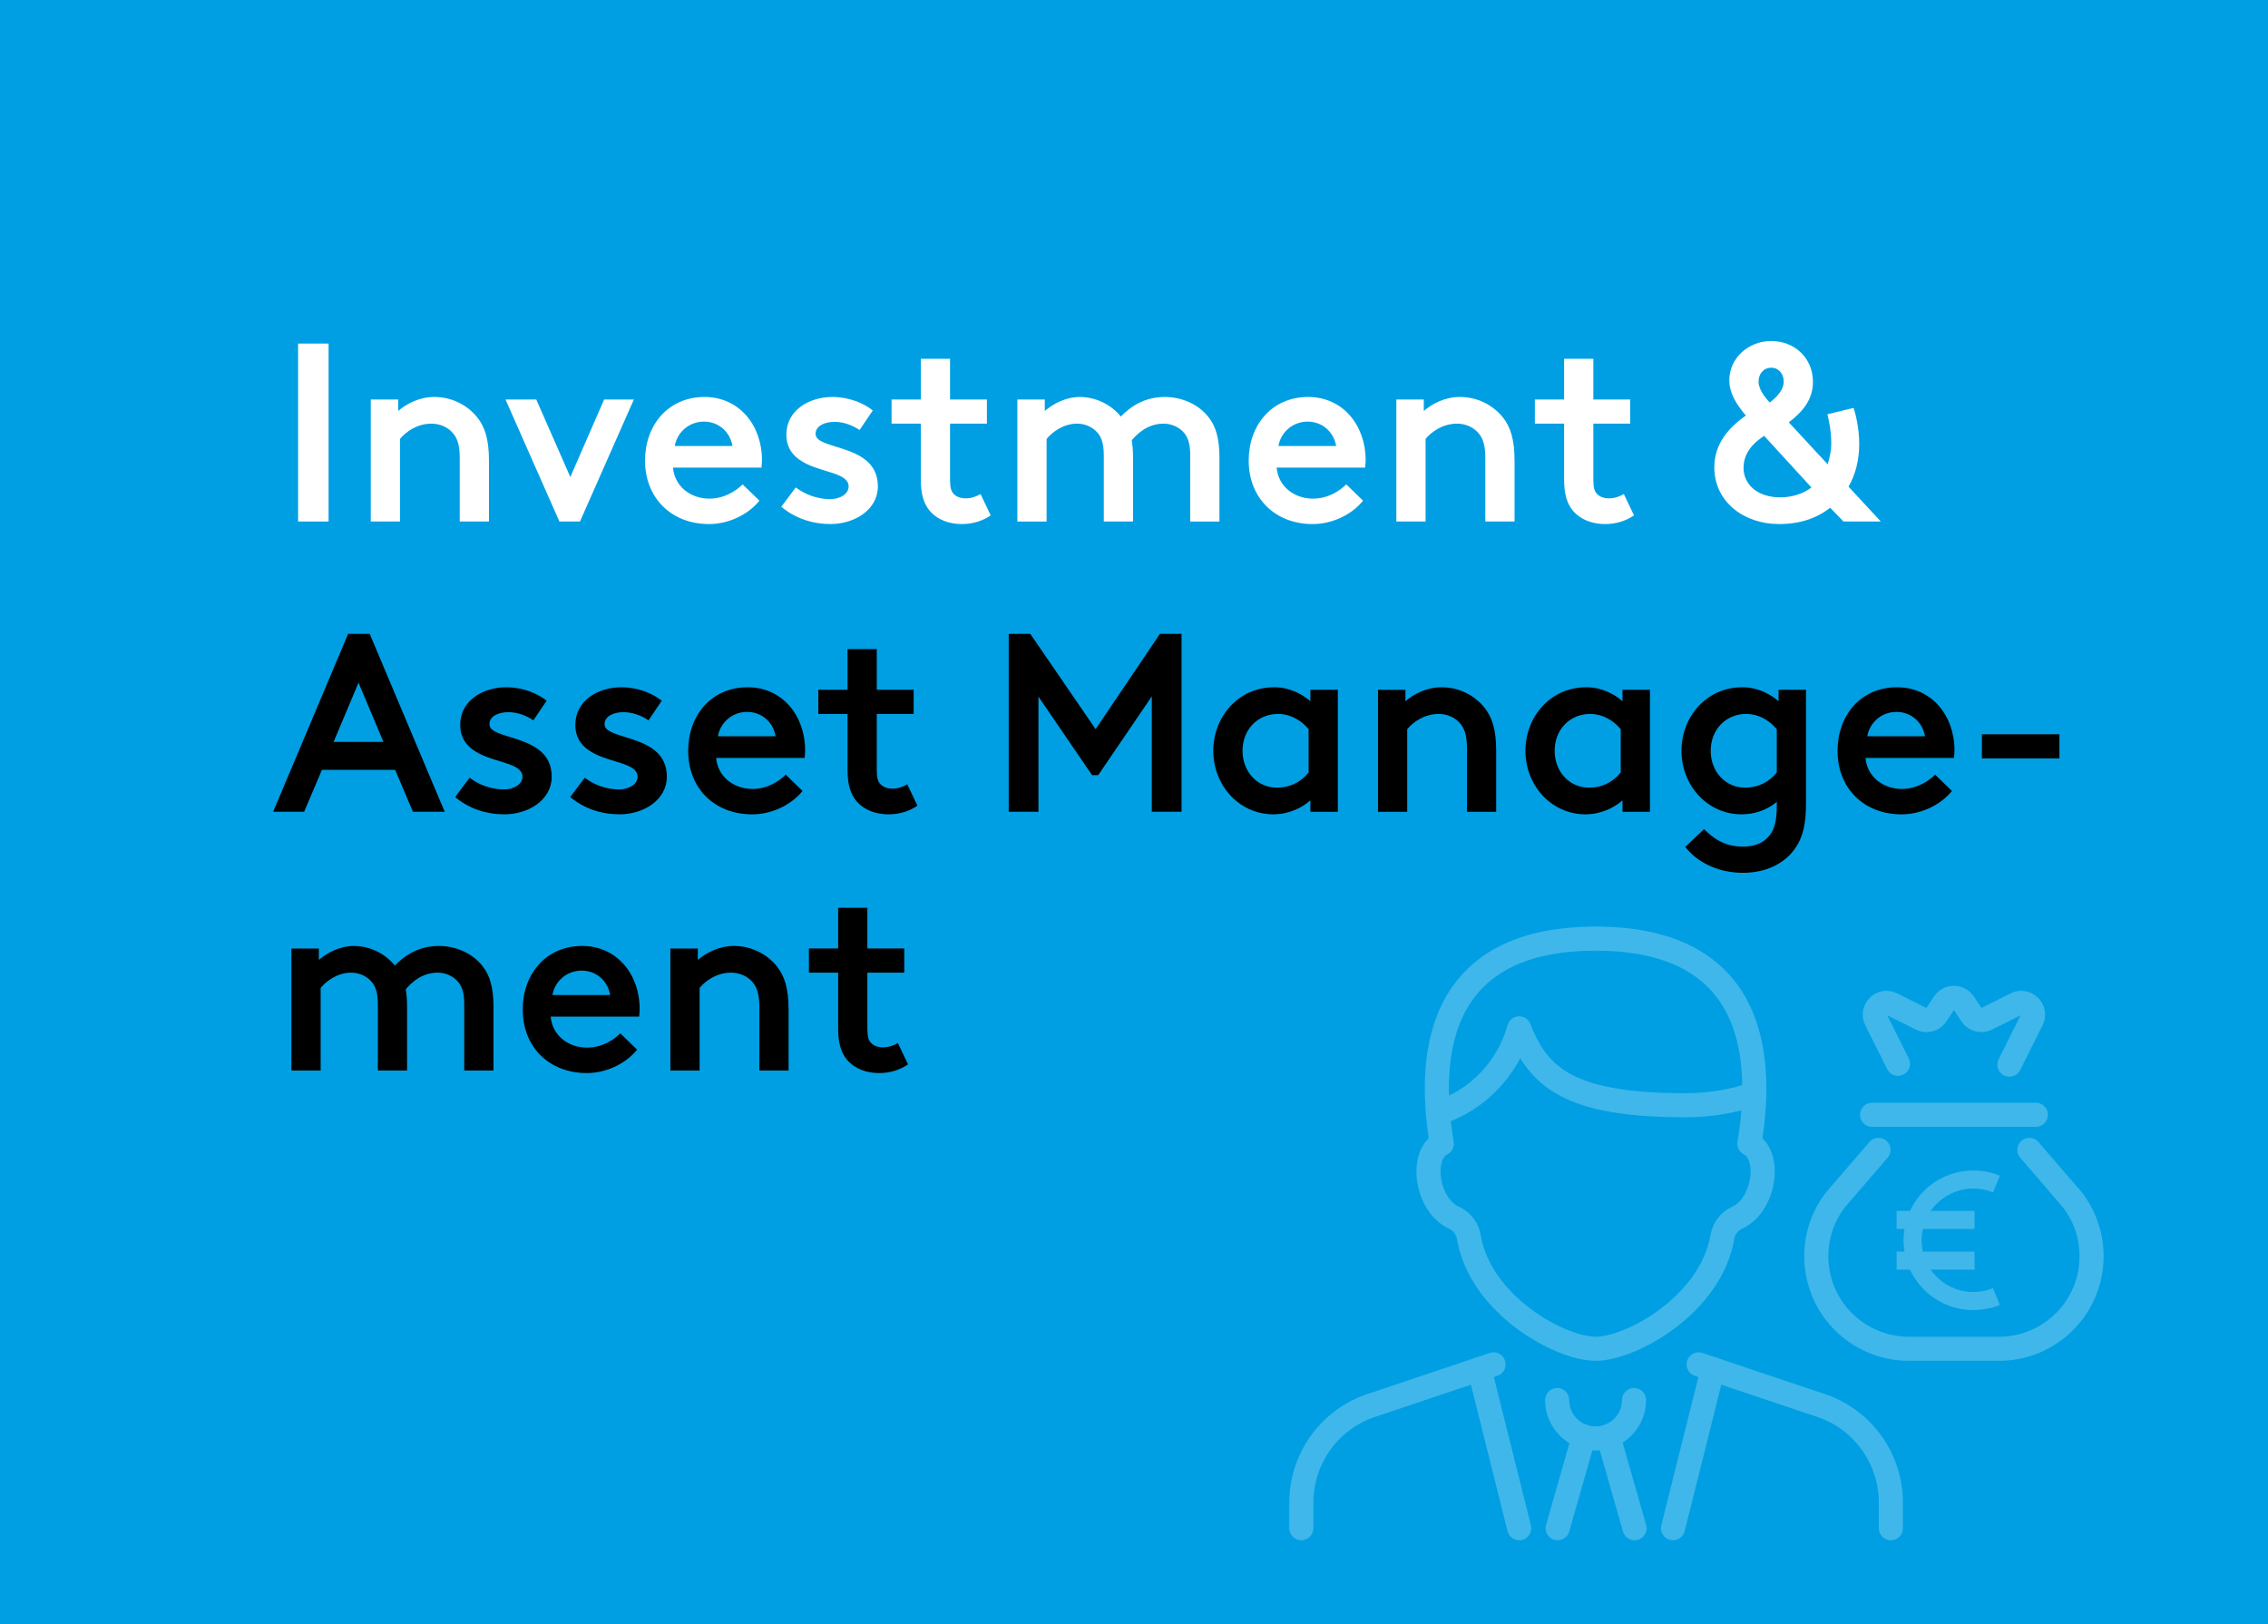 <?xml version="1.0" encoding="UTF-8"?>
<svg id="Ebene_1" data-name="Ebene 1" xmlns="http://www.w3.org/2000/svg" viewBox="0 0 1508 1080">
  <rect x="0" y="0" width="1508" height="1080" fill="#333333" stroke="none"/>
  <defs>
    <style>
      .cls-1 {
        stroke-linecap: round;
        stroke-linejoin: round;
        stroke-width: 16px;
      }

      .cls-1, .cls-2 {
        fill: none;
        stroke: #40b7ea;
      }

      .cls-3 {
        fill: #000;
      }

      .cls-3, .cls-4, .cls-5 {
        stroke-width: 0px;
      }

      .cls-6 {
        isolation: isolate;
      }

      .cls-4 {
        fill: #fff;
      }

      .cls-2 {
        stroke-miterlimit: 10;
        stroke-width: 12px;
      }

      .cls-5 {
        fill: #009fe3;
      }
    </style>
  </defs>
  <g id="Hintergrund">
    <g class="cls-6">
      <path class="cls-3" d="M1068.23,23.42v-.76h6.99v.76h-6.99Z"/>
      <path class="cls-3" d="M1076.01,21.04v-8.59h2.96c.67,0,1.18.04,1.53.12.49.11.91.32,1.26.62.45.38.79.87,1.02,1.47s.34,1.28.34,2.04c0,.65-.08,1.23-.23,1.73s-.35.92-.59,1.25-.5.59-.78.78-.62.33-1.03.43-.86.15-1.38.15h-3.1ZM1077.15,20.03h1.83c.57,0,1.01-.05,1.33-.16s.58-.25.77-.45c.27-.27.48-.63.63-1.09s.23-1.01.23-1.66c0-.9-.15-1.59-.44-2.07s-.65-.81-1.08-.97c-.3-.12-.79-.18-1.47-.18h-1.8v6.56Z"/>
      <path class="cls-3" d="M1084.7,21.04v-8.59h6.21v1.01h-5.07v2.63h4.75v1.01h-4.75v2.92h5.27v1.01h-6.41Z"/>
    </g>
  </g>
  <g id="Icon">
    <rect class="cls-5" width="1508" height="1080"/>
  </g>
  <g>
    <path class="cls-4" d="M198.2,346.73v-118.3h20.28v118.3h-20.28Z"/>
    <path class="cls-4" d="M325.12,306v40.73h-19.44v-42.42c0-8.96-1.86-13.35-4.73-16.56-3.21-3.72-8.45-6.08-14.03-6.08-9.63,0-17.07,5.41-20.96,10.14v54.93h-19.44v-81.12h18.25v7.61c5.58-4.9,14.2-9.3,24-9.3,11.32,0,21.63,5.07,28.39,13.35,5.24,6.42,7.94,14.87,7.94,28.73Z"/>
    <path class="cls-4" d="M336.11,265.6h20.45l22.65,51.55,22.48-51.55h19.77l-35.83,81.12h-13.69l-35.83-81.12Z"/>
    <path class="cls-4" d="M506.29,310.9h-58.81c1.01,12.17,11.32,20.62,24.17,20.62,9.8,0,17.41-4.9,22.14-9.46l11.15,10.82c-8.11,9.97-21.29,15.55-33.46,15.55-25.18,0-42.59-17.41-42.59-42.25,0-23.32,15.21-42.25,39.55-42.25,22.98,0,38.2,18.76,38.2,41.91,0,1.52-.17,3.55-.34,5.07ZM468.1,280.31c-10.14,0-17.92,7.27-19.44,16.22h38.36c-1.52-9.3-9.13-16.22-18.93-16.22Z"/>
    <path class="cls-4" d="M519.47,336.93l9.63-12.84c6.25,4.73,14.53,7.77,22.82,7.77,6.59,0,12.34-3.38,12.34-8.45,0-8.62-16.06-9.13-28.05-15.04-7.27-3.55-13.35-9.13-13.35-19.44,0-16.22,15.21-25.01,30.59-25.01,10.99,0,20.79,4.06,26.87,8.96l-8.79,13.01c-4.9-3.21-10.48-5.41-16.73-5.41-6.76,0-12.51,2.87-12.51,7.94,0,5.41,9.13,6.93,18.59,10.14,10.99,3.72,22.82,9.3,22.82,24.84s-15.55,25.01-31.44,25.01c-12,0-23.49-3.72-32.79-11.49Z"/>
    <path class="cls-4" d="M618.17,339.63c-3.89-4.73-5.92-10.82-5.92-20.96v-37.01h-19.44v-16.06h19.44v-27.04h19.44v27.04h24.51v16.06h-24.51v37.18c0,5.07.68,7.77,2.37,9.46,1.86,2.03,4.73,3.04,7.94,3.04,3.72,0,7.1-1.18,9.97-2.87l6.76,14.2c-5.58,3.72-11.83,5.75-19.27,5.75-7.94,0-15.89-2.54-21.29-8.79Z"/>
    <path class="cls-4" d="M791.39,302.79c0-8.62-1.86-13.01-5.24-16.22-3.21-3.04-7.61-4.9-12.51-4.9-10.31,0-17.24,6.42-21.12,10.99.51,3.38.84,7.1.84,11.32v42.76h-19.44v-43.94c0-8.62-1.86-13.01-5.24-16.22-3.21-3.04-7.61-4.9-12.51-4.9-8.96,0-16.39,5.41-20.28,10.14v54.93h-19.44v-81.12h18.25v7.61c5.58-4.9,14.2-9.3,23.32-9.3,10.82,0,20.96,5.24,27.21,13.01,6.93-7.1,16.22-13.01,29.24-13.01,11.49,0,22.31,4.9,28.9,13.18,5.07,6.25,7.44,14.53,7.44,27.21v42.42h-19.44v-43.94Z"/>
    <path class="cls-4" d="M907.66,310.9h-58.81c1.01,12.17,11.32,20.62,24.17,20.62,9.8,0,17.41-4.9,22.14-9.46l11.15,10.82c-8.11,9.97-21.29,15.55-33.46,15.55-25.18,0-42.59-17.41-42.59-42.25,0-23.32,15.21-42.25,39.55-42.25,22.99,0,38.2,18.76,38.2,41.91,0,1.52-.17,3.55-.34,5.07ZM869.47,280.31c-10.14,0-17.91,7.27-19.44,16.22h38.36c-1.52-9.3-9.13-16.22-18.93-16.22Z"/>
    <path class="cls-4" d="M1007.03,306v40.73h-19.44v-42.42c0-8.96-1.86-13.35-4.73-16.56-3.21-3.72-8.45-6.08-14.03-6.08-9.63,0-17.07,5.41-20.96,10.14v54.93h-19.44v-81.12h18.25v7.61c5.58-4.9,14.2-9.3,24-9.3,11.32,0,21.63,5.07,28.39,13.35,5.24,6.42,7.94,14.87,7.94,28.73Z"/>
    <path class="cls-4" d="M1045.9,339.63c-3.89-4.73-5.92-10.82-5.92-20.96v-37.01h-19.44v-16.06h19.44v-27.04h19.44v27.04h24.51v16.06h-24.51v37.18c0,5.07.68,7.77,2.37,9.46,1.86,2.03,4.73,3.04,7.94,3.04,3.72,0,7.1-1.18,9.97-2.87l6.76,14.2c-5.58,3.72-11.83,5.75-19.27,5.75-7.94,0-15.89-2.54-21.29-8.79Z"/>
    <path class="cls-4" d="M1139.86,310.73c0-16.06,9.97-26.7,20.96-34.48-6.42-7.61-10.99-14.87-10.99-23.49,0-14.37,12.34-26.03,27.89-26.03s27.72,11.32,27.72,27.21c0,12.17-7.44,20.28-16.06,26.87l25.86,27.89c1.35-4.73,2.37-8.96,2.37-13.69,0-8.45-1.52-15.38-2.54-19.6l17.41-4.23c1.18,3.55,3.72,13.18,3.72,24s-2.54,20.45-7.1,28.39l21.46,23.15h-24.84l-8.79-9.13c-9.29,7.1-20.11,10.82-34.14,10.82-23.15,0-42.93-14.7-42.93-37.69ZM1204.42,324.08l-31.44-34.31c-7.61,4.9-13.69,11.66-13.69,21.29,0,11.32,9.63,19.6,24.34,19.6,7.94,0,15.38-2.37,20.79-6.59ZM1186,253.61c0-5.07-3.38-9.13-8.28-9.13-5.24,0-8.45,4.23-8.45,9.13s3.55,9.8,7.44,14.03c5.58-4.39,9.3-8.79,9.3-14.03Z"/>
  </g>
  <g>
    <path class="cls-3" d="M245.82,421.42l49.86,118.3h-21.13l-11.83-27.89h-48.67l-11.83,27.89h-20.62l49.86-118.3h14.37ZM221.82,493.25h33.12l-16.56-39.38-16.56,39.38Z"/>
    <path class="cls-3" d="M302.6,529.93l9.63-12.84c6.25,4.73,14.53,7.77,22.82,7.77,6.59,0,12.34-3.38,12.34-8.45,0-8.62-16.06-9.13-28.05-15.04-7.27-3.55-13.35-9.13-13.35-19.44,0-16.22,15.21-25.01,30.59-25.01,10.99,0,20.79,4.06,26.87,8.96l-8.79,13.01c-4.9-3.21-10.48-5.41-16.73-5.41-6.76,0-12.51,2.87-12.51,7.94,0,5.41,9.13,6.93,18.59,10.14,10.99,3.72,22.82,9.3,22.82,24.84s-15.55,25.01-31.44,25.01c-12,0-23.49-3.72-32.79-11.49Z"/>
    <path class="cls-3" d="M379.15,529.93l9.63-12.84c6.25,4.73,14.53,7.77,22.82,7.77,6.59,0,12.34-3.38,12.34-8.45,0-8.62-16.06-9.13-28.05-15.04-7.27-3.55-13.35-9.13-13.35-19.44,0-16.22,15.21-25.01,30.59-25.01,10.99,0,20.79,4.06,26.87,8.96l-8.79,13.01c-4.9-3.21-10.48-5.41-16.73-5.41-6.76,0-12.51,2.87-12.51,7.94,0,5.41,9.13,6.93,18.59,10.14,10.99,3.72,22.82,9.3,22.82,24.84s-15.55,25.01-31.44,25.01c-12,0-23.49-3.72-32.79-11.49Z"/>
    <path class="cls-3" d="M534.97,503.9h-58.81c1.01,12.17,11.32,20.62,24.17,20.62,9.8,0,17.41-4.9,22.14-9.46l11.15,10.82c-8.11,9.97-21.29,15.55-33.46,15.55-25.18,0-42.59-17.41-42.59-42.25,0-23.32,15.21-42.25,39.55-42.25,22.98,0,38.2,18.76,38.2,41.91,0,1.52-.17,3.55-.34,5.07ZM496.78,473.31c-10.14,0-17.92,7.27-19.44,16.22h38.36c-1.52-9.3-9.13-16.22-18.93-16.22Z"/>
    <path class="cls-3" d="M569.45,532.63c-3.89-4.73-5.92-10.82-5.92-20.96v-37.01h-19.44v-16.06h19.44v-27.04h19.44v27.04h24.51v16.06h-24.51v37.18c0,5.07.68,7.77,2.37,9.46,1.86,2.03,4.73,3.04,7.94,3.04,3.72,0,7.1-1.18,9.97-2.87l6.76,14.2c-5.58,3.72-11.83,5.75-19.27,5.75-7.94,0-15.89-2.54-21.29-8.79Z"/>
    <path class="cls-3" d="M670.68,421.42h14.37l43.43,63.38,42.76-63.38h14.37v118.3h-19.77v-76.73l-35.66,52.39h-4.06l-35.66-52.22v76.56h-19.77v-118.3Z"/>
    <path class="cls-3" d="M871.28,539.73v-7.61c-5.58,4.9-14.2,9.3-24.84,9.3-8.96,0-17.58-3.21-24.34-8.79-9.46-7.77-15.38-19.94-15.38-33.46s5.92-25.69,15.38-33.46c6.76-5.58,15.38-8.79,25.18-8.79s18.42,4.39,24,9.3v-7.61h18.25v81.12h-18.25ZM870.1,513.53v-28.73c-5.07-6.08-12.34-10.14-20.28-10.14-13.86,0-23.66,10.65-23.66,24.51s9.8,24.51,22.82,24.51c8.79,0,16.06-3.72,21.13-10.14Z"/>
    <path class="cls-3" d="M994.82,499v40.73h-19.44v-42.42c0-8.96-1.86-13.35-4.73-16.56-3.21-3.72-8.45-6.08-14.03-6.08-9.63,0-17.07,5.41-20.96,10.14v54.93h-19.44v-81.12h18.25v7.61c5.58-4.9,14.2-9.3,24-9.3,11.32,0,21.63,5.07,28.39,13.35,5.24,6.42,7.94,14.87,7.94,28.73Z"/>
    <path class="cls-3" d="M1078.81,539.73v-7.61c-5.58,4.9-14.2,9.3-24.84,9.3-8.96,0-17.58-3.21-24.34-8.79-9.46-7.77-15.38-19.94-15.38-33.46s5.92-25.69,15.38-33.46c6.76-5.58,15.38-8.79,25.18-8.79s18.42,4.39,24,9.3v-7.61h18.25v81.12h-18.25ZM1077.63,513.53v-28.73c-5.07-6.08-12.34-10.14-20.28-10.14-13.86,0-23.66,10.65-23.66,24.51s9.8,24.51,22.82,24.51c8.79,0,16.06-3.72,21.13-10.14Z"/>
    <path class="cls-3" d="M1181.39,533.14c-6.93,5.75-15.21,8.28-23.66,8.28-8.96,0-17.58-3.21-24.34-8.79-9.46-7.77-15.38-19.94-15.38-33.46s5.92-25.69,15.38-33.46c6.76-5.58,15.38-8.79,25.18-8.79s18.42,4.39,24,9.3v-7.61h18.25v75.38c0,13.52-2.03,21.97-6.25,28.56-7.1,11.49-20.28,17.75-35.66,17.75-18.08,0-31.6-8.28-38.36-17.24l12.51-11.83c5.07,5.07,12.51,11.66,25.86,11.66,7.77,0,14.03-2.54,17.75-7.6,3.21-4.06,4.73-9.63,4.73-19.77v-2.37ZM1181.39,513.53v-28.73c-5.07-6.08-12.34-10.14-20.28-10.14-13.86,0-23.66,10.65-23.66,24.51s9.8,24.51,22.82,24.51c8.79,0,16.06-3.72,21.13-10.14Z"/>
    <path class="cls-3" d="M1299.19,503.9h-58.81c1.01,12.17,11.32,20.62,24.17,20.62,9.8,0,17.41-4.9,22.14-9.46l11.15,10.82c-8.11,9.97-21.29,15.55-33.46,15.55-25.18,0-42.59-17.41-42.59-42.25,0-23.32,15.21-42.25,39.55-42.25,22.99,0,38.2,18.76,38.2,41.91,0,1.52-.17,3.55-.34,5.07ZM1260.99,473.31c-10.14,0-17.91,7.27-19.44,16.22h38.36c-1.52-9.3-9.13-16.22-18.93-16.22Z"/>
    <path class="cls-3" d="M1317.77,488.18h51.55v16.06h-51.55v-16.06Z"/>
    <path class="cls-3" d="M308.69,667.79c0-8.62-1.86-13.01-5.24-16.22-3.21-3.04-7.61-4.9-12.51-4.9-10.31,0-17.24,6.42-21.13,10.99.51,3.38.85,7.1.85,11.32v42.76h-19.44v-43.94c0-8.62-1.86-13.01-5.24-16.22-3.21-3.04-7.6-4.9-12.51-4.9-8.96,0-16.39,5.41-20.28,10.14v54.93h-19.44v-81.12h18.25v7.61c5.58-4.9,14.2-9.3,23.32-9.3,10.82,0,20.96,5.24,27.21,13.01,6.93-7.1,16.22-13.01,29.24-13.01,11.49,0,22.31,4.9,28.9,13.18,5.07,6.25,7.44,14.53,7.44,27.21v42.42h-19.44v-43.94Z"/>
    <path class="cls-3" d="M424.96,675.9h-58.81c1.01,12.17,11.32,20.62,24.17,20.62,9.8,0,17.41-4.9,22.14-9.46l11.15,10.82c-8.11,9.97-21.29,15.55-33.46,15.55-25.18,0-42.59-17.41-42.59-42.25,0-23.32,15.21-42.25,39.55-42.25,22.98,0,38.2,18.76,38.2,41.91,0,1.52-.17,3.55-.34,5.07ZM386.76,645.31c-10.14,0-17.92,7.27-19.44,16.22h38.36c-1.52-9.29-9.13-16.22-18.93-16.22Z"/>
    <path class="cls-3" d="M524.33,671v40.73h-19.44v-42.42c0-8.96-1.86-13.35-4.73-16.56-3.21-3.72-8.45-6.08-14.03-6.08-9.63,0-17.07,5.41-20.96,10.14v54.93h-19.44v-81.12h18.25v7.61c5.58-4.9,14.2-9.3,24-9.3,11.32,0,21.63,5.07,28.39,13.35,5.24,6.42,7.94,14.87,7.94,28.73Z"/>
    <path class="cls-3" d="M563.2,704.63c-3.89-4.73-5.92-10.82-5.92-20.96v-37.01h-19.44v-16.06h19.44v-27.04h19.44v27.04h24.51v16.06h-24.51v37.18c0,5.07.68,7.77,2.37,9.46,1.86,2.03,4.73,3.04,7.94,3.04,3.72,0,7.1-1.18,9.97-2.87l6.76,14.2c-5.58,3.72-11.83,5.75-19.27,5.75-7.94,0-15.89-2.54-21.29-8.79Z"/>
  </g>
  <g>
    <path class="cls-1" d="M1257.24,1016.03v-17.04c-.02-28.43-17.67-53.87-44.31-63.82l-83.51-28.05"/>
    <path class="cls-1" d="M993.08,907.12l-83.51,28.05c-26.64,9.95-44.29,35.4-44.31,63.82v17.04"/>
    <path class="cls-1" d="M1060.91,896.74c23.71,0,76.69-29.33,84.31-74.39.94-5.61,4.6-10.38,9.78-12.71,18.42-8.35,23.04-41.79,8.16-49.24,8.52-50.89,8.52-136.34-102.25-136.34s-110.77,85.45-102.25,136.34c-14.89,7.45-10.23,40.9,8.16,49.24,5.18,2.33,8.84,7.11,9.78,12.71,7.55,45.06,60.59,74.39,84.31,74.39Z"/>
    <line class="cls-1" x1="1010.13" y1="1016.03" x2="983.68" y2="910.27"/>
    <line class="cls-1" x1="1112.38" y1="1016.03" x2="1138.83" y2="910.27"/>
    <path class="cls-1" d="M1086.47,930.82c0,14.11-11.45,25.56-25.56,25.56s-25.56-11.45-25.56-25.56"/>
    <line class="cls-1" x1="1035.69" y1="1016.03" x2="1053.07" y2="955.16"/>
    <line class="cls-1" x1="1086.82" y1="1016.03" x2="1069.36" y2="954.95"/>
    <path class="cls-1" d="M956.08,740.07c26.31-8.54,46.61-29.7,54.04-56.36,12.66,33.06,34.08,51.13,110.77,51.13,15.46-.02,30.83-2.51,45.5-7.4"/>
  </g>
  <line class="cls-1" x1="1244.75" y1="741.18" x2="1353.64" y2="741.18"/>
  <path class="cls-1" d="M1336.07,707.84l14.91-29.83c1.91-3.86.33-8.53-3.53-10.43-2.18-1.08-4.74-1.08-6.92,0l-19.65,9.81c-3.51,1.75-7.78.62-9.95-2.64l-5.28-7.91c-2.39-3.58-7.21-4.54-10.79-2.16-.85.57-1.59,1.31-2.16,2.16l-5.28,7.91c-2.18,3.27-6.44,4.4-9.95,2.64l-19.71-9.83c-3.86-1.9-8.51-.31-10.41,3.55-1.07,2.18-1.07,4.74.02,6.91l14.62,29.25"/>
  <path class="cls-1" d="M1249.03,764.51l-28.62,33.19c-20.72,26.93-15.68,65.56,11.25,86.28,10.76,8.27,23.94,12.76,37.49,12.76h60.05c33.98-.01,61.51-27.57,61.5-61.54,0-13.57-4.49-26.75-12.76-37.49l-28.62-33.19"/>
  <g>
    <line class="cls-2" x1="1261.06" y1="811.07" x2="1312.91" y2="811.07"/>
    <line class="cls-2" x1="1261.06" y1="838.15" x2="1312.91" y2="838.15"/>
    <path class="cls-2" d="M1327.43,787.24c-4.73-1.94-9.91-3.02-15.35-3.02-22.31,0-40.39,18.08-40.39,40.39s18.08,40.39,40.39,40.39c5.43,0,10.6-1.07,15.33-3.01"/>
  </g>
</svg>